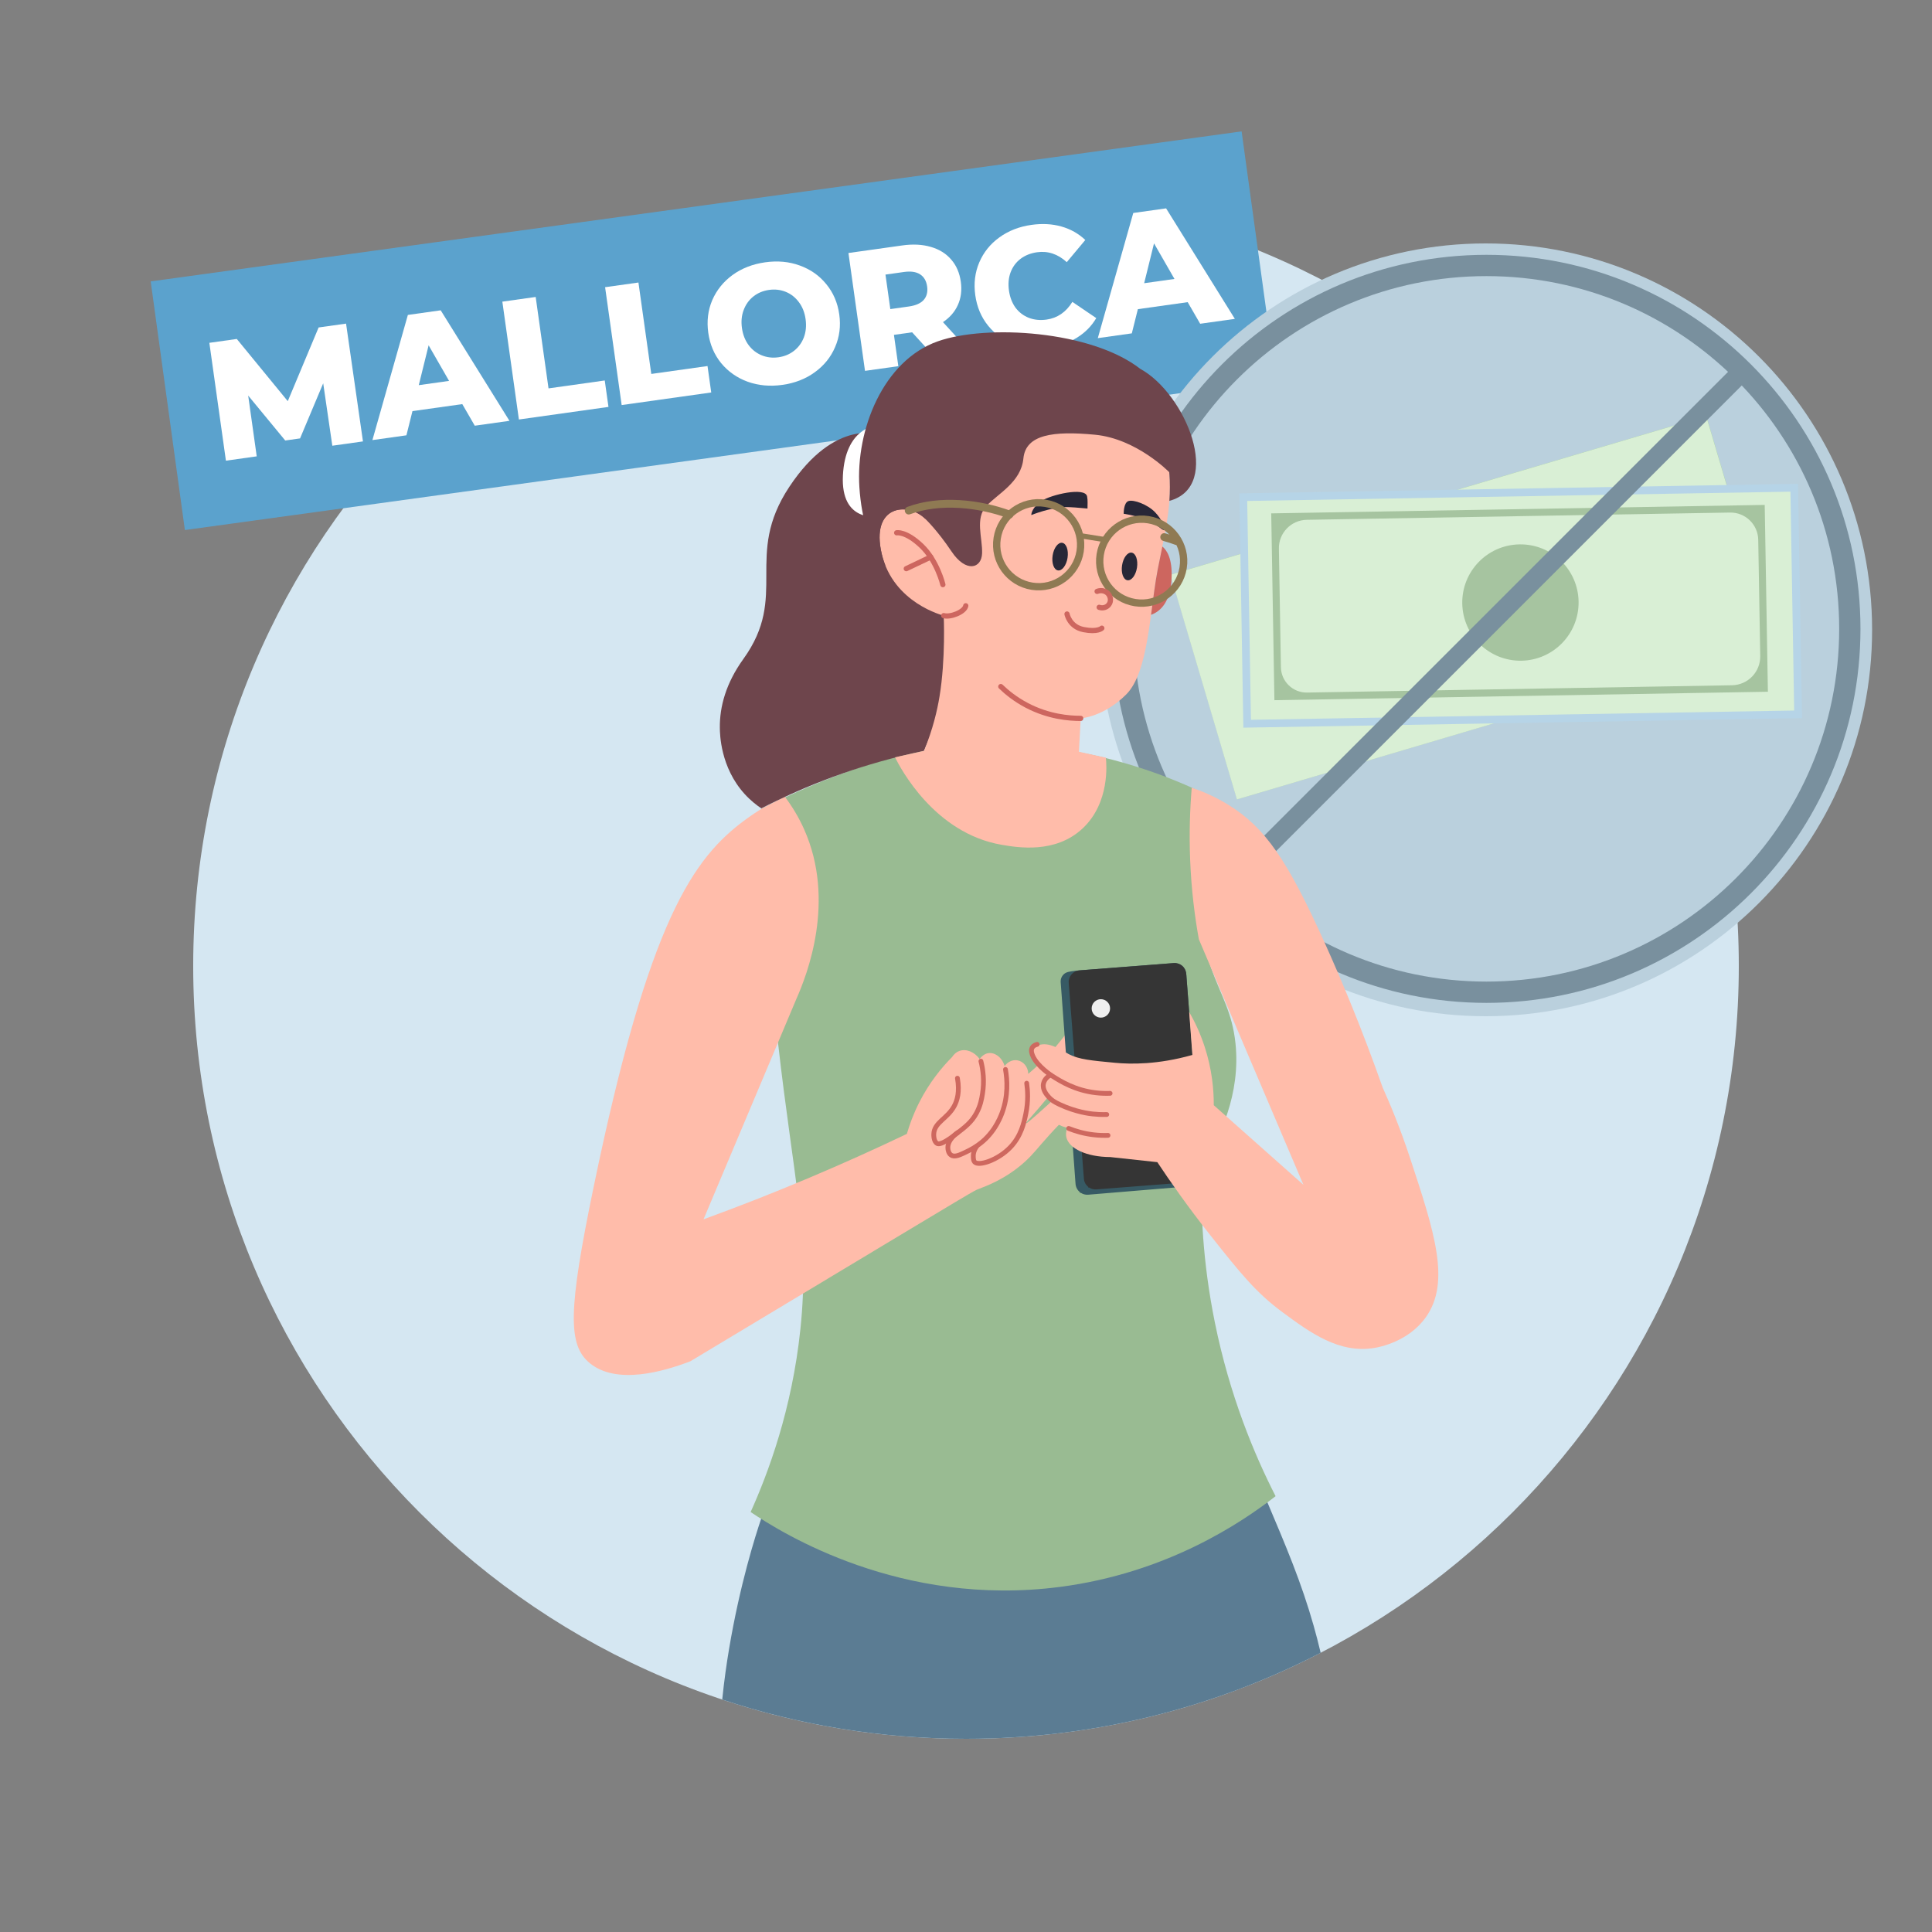 <svg width="1000" height="1000" viewBox="0 0 1000 1000" fill="none" xmlns="http://www.w3.org/2000/svg">
<rect x="0" y="0" width="1000" height="1000" fill="#808080" stroke="none"/>
<path d="M500 900C720.914 900 900 720.914 900 500C900 279.086 720.914 100 500 100C279.086 100 100 279.086 100 500C100 720.914 279.086 900 500 900Z" fill="#D5E7F2"/>
<rect x="78" y="145.65" width="569.97" height="129.908" transform="rotate(-7.83 78 145.65)" fill="#5BA2CD"/>
<path d="M172.009 230.705L167.291 198.399L155.304 226.921L147.635 227.999L128.46 204.745L132.882 236.204L116.934 238.445L108.361 177.445L122.566 175.449L148.951 207.642L164.918 169.496L179.122 167.5L187.869 228.476L172.009 230.705Z" fill="white"/>
<path d="M239.283 209.165L213.488 212.79L210.361 225.315L192.758 227.789L211.112 163.004L228.105 160.616L263.693 217.82L245.741 220.343L239.283 209.165ZM232.441 197.152L221.854 178.734L216.755 199.357L232.441 197.152Z" fill="white"/>
<path d="M260.012 156.132L277.266 153.707L283.916 201.026L313.022 196.935L314.945 210.617L268.585 217.132L260.012 156.132Z" fill="white"/>
<path d="M313.2 148.657L330.454 146.232L337.105 193.551L366.21 189.46L368.133 203.142L321.773 209.657L313.2 148.657Z" fill="white"/>
<path d="M404.958 199.21C398.51 200.117 392.508 199.568 386.954 197.564C381.458 195.552 376.889 192.343 373.249 187.938C369.666 183.524 367.45 178.296 366.601 172.254C365.752 166.212 366.441 160.576 368.668 155.346C370.953 150.108 374.46 145.764 379.189 142.315C383.976 138.858 389.594 136.676 396.042 135.77C402.491 134.864 408.463 135.416 413.959 137.428C419.514 139.432 424.082 142.641 427.664 147.055C431.305 151.46 433.55 156.684 434.399 162.726C435.248 168.768 434.53 174.408 432.245 179.646C430.018 184.877 426.511 189.22 421.724 192.678C416.995 196.127 411.407 198.304 404.958 199.21ZM402.95 184.919C406.029 184.486 408.715 183.368 411.009 181.565C413.303 179.761 414.993 177.45 416.078 174.632C417.154 171.755 417.452 168.603 416.97 165.175C416.489 161.748 415.338 158.829 413.518 156.419C411.69 153.95 409.425 152.166 406.723 151.064C404.02 149.963 401.13 149.629 398.051 150.061C394.972 150.494 392.285 151.612 389.991 153.416C387.697 155.219 386.012 157.559 384.935 160.436C383.85 163.254 383.548 166.377 384.03 169.805C384.512 173.233 385.667 176.181 387.495 178.649C389.314 181.059 391.575 182.815 394.278 183.916C396.98 185.017 399.871 185.352 402.95 184.919Z" fill="white"/>
<path d="M472.111 172L462.699 173.323L464.977 189.531L447.723 191.956L439.15 130.956L467.035 127.037C472.555 126.261 477.478 126.517 481.806 127.804C486.126 129.034 489.63 131.207 492.32 134.325C495.001 137.384 496.664 141.208 497.309 145.798C497.93 150.213 497.427 154.223 495.801 157.829C494.225 161.368 491.65 164.337 488.077 166.734L503.93 184.057L485.456 186.653L472.111 172ZM479.88 148.247C479.48 145.401 478.27 143.32 476.248 142.004C474.227 140.689 471.444 140.28 467.9 140.778L458.315 142.125L460.825 159.99L470.411 158.642C473.955 158.144 476.521 157.014 478.11 155.25C479.69 153.428 480.281 151.094 479.88 148.247Z" fill="white"/>
<path d="M542.814 179.836C536.423 180.734 530.484 180.206 524.996 178.252C519.558 176.232 515.048 173.015 511.465 168.602C507.883 164.188 505.663 158.931 504.806 152.831C503.948 146.731 504.633 141.066 506.86 135.836C509.087 130.605 512.54 126.299 517.219 122.916C521.948 119.467 527.507 117.294 533.898 116.396C539.475 115.612 544.639 115.893 549.39 117.24C554.141 118.586 558.259 120.91 561.745 124.212L552.161 135.69C547.541 131.481 542.413 129.773 536.778 130.565C533.466 131.03 530.606 132.173 528.195 133.992C525.843 135.804 524.129 138.148 523.052 141.025C522.025 143.835 521.753 146.954 522.234 150.382C522.716 153.809 523.842 156.761 525.612 159.238C527.432 161.648 529.722 163.4 532.482 164.493C535.3 165.578 538.365 165.887 541.677 165.422C547.312 164.63 551.77 161.575 555.051 156.256L567.427 164.647C564.987 168.781 561.669 172.151 557.473 174.754C553.278 177.358 548.391 179.052 542.814 179.836Z" fill="white"/>
<path d="M614.749 156.397L588.955 160.022L585.827 172.547L568.224 175.021L586.579 110.236L603.572 107.848L639.159 165.052L621.208 167.574L614.749 156.397ZM607.907 144.384L597.321 125.966L592.221 146.588L607.907 144.384Z" fill="white"/>
<path d="M769 526C879.456 526 969 436.457 969 326C969 215.543 879.456 126 769 126C658.543 126 569 215.543 569 326C569 436.457 658.543 526 769 526Z" fill="#BAD0DD"/>
<path d="M883.17 215.309L605.861 297.438L640.301 413.726L917.61 331.598L883.17 215.309Z" fill="#A8D29F"/>
<path d="M624.656 303.335L652.124 396.069L897.062 323.521L869.594 230.787L624.656 303.335ZM888.297 306.788C890.64 314.685 886.132 322.951 878.252 325.296L667.365 387.754C660.31 389.838 652.896 385.824 650.796 378.766L633.366 319.896C631.07 312.121 635.496 303.956 643.274 301.644L853.372 239.421C860.978 237.163 868.959 241.511 871.217 249.117L888.297 306.788Z" fill="#82B378"/>
<path d="M790.159 304.756C785.433 288.808 768.685 279.71 752.737 284.436C736.79 289.162 727.692 305.91 732.419 321.858C737.145 337.805 753.893 346.903 769.84 342.177C785.787 337.451 794.885 320.703 790.159 304.756Z" fill="#82B378"/>
<path d="M883.105 215.377L917.539 331.678C825.098 359.045 732.66 386.397 640.235 413.767C628.751 375.004 617.281 336.26 605.797 297.498C678.987 275.82 752.175 254.157 825.365 232.479L883.105 215.377Z" fill="#D9EFD5"/>
<path d="M928.688 252.451L930.693 369.729L645.525 374.603L643.52 257.325L928.688 252.451Z" fill="#D9EFD5" stroke="#B6D4E7" stroke-width="4"/>
<path d="M657.983 265.72L659.633 362.419L915.06 358.042L913.411 261.344L657.983 265.72ZM911.096 339.554C911.23 347.788 904.69 354.557 896.457 354.691L676.552 358.467C669.186 358.591 663.124 352.735 663 345.368L661.952 283.98C661.813 275.877 668.274 269.193 676.378 269.054L895.464 265.296C903.387 265.162 909.928 271.486 910.063 279.409L911.096 339.554Z" fill="#A6C4A0"/>
<path d="M786.457 281.769C769.824 282.06 756.586 295.77 756.864 312.384C757.155 329.018 770.864 342.255 787.479 341.978C804.094 341.7 817.35 327.977 817.073 311.362C816.797 294.731 803.09 281.478 786.457 281.769Z" fill="#A6C4A0"/>
<path d="M769.379 513.578C873.255 513.578 957.465 429.369 957.465 325.492C957.465 221.615 873.255 137.406 769.379 137.406C665.502 137.406 581.293 221.615 581.293 325.492C581.293 429.369 665.502 513.578 769.379 513.578Z" stroke="#79909E" stroke-width="11.017" stroke-miterlimit="10"/>
<path d="M637.273 456.702L900.593 193.383" stroke="#79909E" stroke-width="10"/>
<path d="M633.726 728.625C639.361 740.15 646.952 756.271 655.257 775.846C665.865 800.872 673.611 819.133 679.949 841.5C681.151 845.747 682.377 850.412 683.573 855.479C628.594 883.928 566.175 900 500 900C455.911 900 413.489 892.865 373.823 879.689C374.832 869.833 376.082 861.115 377.335 853.656C382.981 820.07 390.93 795.054 394.109 785.689C401.741 763.221 410.281 744.531 417.719 730.082C489.722 729.593 561.724 729.114 633.726 728.625Z" fill="#5B7C93"/>
<path fill-rule="evenodd" clip-rule="evenodd" d="M388.527 782.624C397.464 762.753 409.936 729.809 414.308 687.755C419.281 639.964 410.66 610.464 402.691 539.633C399.614 512.293 395.721 470.627 394.142 418.617C401.754 414.775 409.855 410.985 418.455 407.336C437.908 399.083 456.372 393.071 473.206 388.638C499.639 388.516 526.062 388.393 552.484 388.281C564.142 390.217 577.582 393.254 592.134 398.084C604.474 402.17 615.347 406.796 624.681 411.361C615.061 453.161 620.187 482.243 627.034 501.441C631.976 515.289 637.836 524.043 639.497 540.163C642.177 566.158 631.599 588.678 621.98 603.891C621.308 625.555 622.459 653.15 628.787 684.413C636.46 722.279 649.136 752.686 660.244 774.421C642.564 788.167 603.974 814.223 548.51 821.397C466.369 832.015 405.056 793.721 388.527 782.624Z" fill="#99BB92"/>
<path fill-rule="evenodd" clip-rule="evenodd" d="M469.394 586.889C470.78 582.089 472.788 576.556 475.763 570.677C481.113 560.11 487.604 552.345 492.821 547.097C493.412 546.19 494.655 544.621 496.734 543.918C500.127 542.766 504.346 544.417 507.067 548.147C507.505 547.525 509.095 545.436 511.652 545.09C514.974 544.651 518.704 547.321 519.988 551.805C521.516 549.634 524.033 548.442 526.469 548.799C529.627 549.247 532.175 552.202 532.226 555.83C536.027 552.64 541.305 547.831 546.848 541.278C554.328 532.434 557.813 525.708 559.963 526.503C561.981 527.247 561.4 534.074 560.625 538.038C559.077 546.027 555.011 551.652 549.467 559.152C547.389 561.964 545.503 564.216 541.753 568.72C534.885 576.964 530.789 581.152 531.054 581.427C531.237 581.621 533.479 579.95 543.119 571.156C543.802 570.473 549.08 565.296 556.101 566.407C558.761 566.825 560.758 567.997 561.991 568.904C557.202 573.112 550.527 579.328 543.129 587.48C536.832 594.419 534.875 597.395 530.168 601.603C520.324 610.397 510.328 613.954 506.323 615.492C504.101 616.348 503.704 616.593 436.634 656.915C410.201 672.811 383.768 688.697 357.335 704.594C343.273 709.984 319.143 716.924 305.274 705.562C293.8 696.167 294.086 678.12 307.221 614.585C335.865 476.012 358.863 443.964 386.03 424.114C389.494 421.587 392.409 419.702 394.141 418.621C398.166 416.543 402.201 414.464 406.226 412.375C409.915 417.266 413.36 422.85 416.203 429.219C432.731 466.28 417.751 504.493 412.31 516.792C396.25 554.903 380.201 593.013 364.142 631.124C381.699 624.724 399.898 617.622 418.628 609.715C436.409 602.215 453.335 594.572 469.394 586.889Z" fill="#FFBCAA"/>
<path d="M495.563 558.07C496.827 565.162 495.431 569.656 493.943 572.427C490.357 579.132 483.57 580.834 483.315 587.009C483.305 587.315 483.193 590.851 485.078 591.86C485.608 592.145 487.238 592.726 493.913 587.672C499.64 583.341 502.86 580.895 505.438 576.096C507.496 572.264 508.077 568.932 508.525 566.171C509.605 559.568 508.851 553.708 507.72 549.266" stroke="#CE685F" stroke-width="2.474" stroke-miterlimit="22.926" stroke-linecap="round" stroke-linejoin="round"/>
<path d="M495.745 586.165C495.286 586.471 490.089 590.078 490.65 594.653C490.711 595.163 490.935 597.007 492.31 597.894C493.88 598.903 496.111 598.098 498.211 597.119C502.684 595.051 508.808 592.218 514.066 584.81C515.055 583.414 516.991 580.459 518.58 576.24C521.963 567.263 521.372 558.846 520.435 553.547" stroke="#CE685F" stroke-width="2.474" stroke-miterlimit="22.926" stroke-linecap="round" stroke-linejoin="round"/>
<path d="M505.579 593.29C505.018 594.044 503.581 596.153 503.785 598.976C503.857 599.934 503.918 600.871 504.448 601.442C506.577 603.765 516.523 600.515 522.922 593.861C528.567 588.002 530.035 580.981 530.952 576.568C532.348 569.884 531.93 564.218 531.41 560.672" stroke="#CE685F" stroke-width="2.474" stroke-miterlimit="22.926" stroke-linecap="round" stroke-linejoin="round"/>
<path d="M621.817 606.569C619.249 572.983 616.692 539.397 614.124 505.8C614.134 505.352 614.114 504.73 613.981 504.007C613.9 503.538 613.624 502.02 612.778 500.838C611.301 498.789 608.641 498.504 608.081 498.453C591.614 499.717 575.157 500.99 558.69 502.254C558.221 502.285 557.467 502.356 556.54 502.468C553.463 502.865 551.893 503.09 550.63 504.251C549.845 504.975 549.478 505.79 549.397 505.984C548.999 506.911 548.979 507.757 548.999 508.225C551.567 543.095 554.135 577.955 556.703 612.826C556.846 614.558 557.701 616.056 558.965 617.065L558.996 617.432L559.424 617.401C560.504 618.114 561.818 618.481 563.204 618.379C581.2 616.881 599.185 615.394 617.181 613.896C617.823 613.733 618.577 613.447 619.29 612.907C622.031 610.859 621.848 607.048 621.817 606.569Z" fill="#375A64"/>
<path d="M621.847 605.382L613.99 504.012C613.736 500.7 610.842 498.224 607.53 498.479L558.7 502.27C555.388 502.524 552.912 505.418 553.166 508.73L561.023 610.1C561.155 611.832 562.012 613.33 563.265 614.329L563.295 614.696L563.723 614.665C564.804 615.368 566.108 615.745 567.483 615.633L616.314 611.843C617.7 611.741 618.933 611.17 619.88 610.304H619.891C621.215 609.091 622 607.308 621.847 605.382Z" fill="#353535"/>
<path d="M569.806 526.725C572.44 526.725 574.575 524.59 574.575 521.956C574.575 519.323 572.44 517.188 569.806 517.188C567.172 517.188 565.037 519.323 565.037 521.956C565.037 524.59 567.172 526.725 569.806 526.725Z" fill="#EFEFEF"/>
<path fill-rule="evenodd" clip-rule="evenodd" d="M674.652 613.251C659.184 599.515 643.716 585.779 628.247 572.053C628.278 564.349 627.422 553.65 623.478 541.636C621.145 534.523 618.261 528.562 615.52 523.803C616.07 531.211 616.62 538.63 617.171 546.038C599.257 551.102 585.337 550.868 577.205 550.104C564.713 548.932 558.466 548.341 553.361 545.702C548.684 543.276 543.049 539.068 537.536 540.994C536.731 541.279 535.019 541.901 534.387 543.378C533.083 546.435 537.026 551.765 544.536 556.9C543.996 557.074 541.082 558.052 540.175 560.579C539.085 563.616 541.214 567.967 545.892 569.831C545.005 570.596 543.283 572.348 543.14 574.753C542.916 578.503 546.625 582.64 552.464 583.68C551.629 585.799 551.669 587.419 551.924 588.571C553.218 594.471 562.338 598.832 574.668 598.893C582.79 599.78 590.911 600.656 599.032 601.533C605.32 611.02 614.654 624.46 626.902 639.918C642.177 659.188 650.227 669.194 664.014 679.343C678.137 689.737 693.168 700.793 711.551 697.665C713.986 697.247 729.006 694.455 738.004 681.809C751.016 663.528 742.395 637.432 729.699 598.965C724.614 583.557 719.407 571.197 715.657 562.872C705.059 532.801 694.513 507.632 685.719 488.118C666.521 445.524 654.986 428.415 635.849 416.604C628.278 411.927 621.389 409.237 616.844 407.719C615.907 418.805 615.469 431.339 616.019 445.065C616.631 460.401 618.363 474.208 620.523 486.172C638.58 528.521 656.616 570.881 674.652 613.251Z" fill="#FFBCAA"/>
<path d="M573.514 587.667C571.334 587.739 568.868 587.688 566.188 587.382C560.899 586.781 556.497 585.415 553.145 584.07" stroke="#CE685F" stroke-width="2.474" stroke-miterlimit="22.926" stroke-linecap="round" stroke-linejoin="round"/>
<path d="M572.854 576.868C569.94 576.949 567.453 576.786 565.527 576.582C563.958 576.419 556.784 575.584 548.459 571.671C545.688 570.367 544.169 569.368 542.824 567.85C541.734 566.606 539.441 563.998 540.093 560.88C540.603 558.454 542.61 557.069 543.272 556.641" stroke="#CE685F" stroke-width="2.474" stroke-miterlimit="22.926" stroke-linecap="round" stroke-linejoin="round"/>
<path d="M574.586 565.907C572.334 565.989 569.879 565.928 567.26 565.622C556.53 564.369 549.274 559.885 544.556 556.879C544.556 556.879 536.751 551.917 534.489 546.363C534.112 545.436 533.449 543.734 534.254 542.297C534.917 541.125 536.241 540.708 536.832 540.555" stroke="#CE685F" stroke-width="2.474" stroke-miterlimit="22.926" stroke-linecap="round" stroke-linejoin="round"/>
<path fill-rule="evenodd" clip-rule="evenodd" d="M455.669 225.022C455.669 225.022 432.355 216.035 408.551 251.985C384.747 287.925 408.551 308.091 384.747 341.117C375.78 353.569 372.448 365.746 372.59 376.751C372.631 379.89 372.835 397.111 385.389 410.939C388.589 414.464 391.778 416.879 394.081 418.408C395.925 417.46 398.483 416.166 401.56 414.678C410.436 410.388 422.267 405.171 436.482 400.209C448.006 396.194 462.028 392.016 478.261 388.643C491.232 359.367 494.422 334.076 495.094 317.731C495.94 297.279 497.988 247.705 469.334 230.25C464.249 227.142 459.287 225.735 455.669 225.022Z" fill="#6E454C"/>
<path fill-rule="evenodd" clip-rule="evenodd" d="M453.05 220.398C453.05 220.398 437.51 221.611 436.288 246.138C435.075 270.666 454.263 267.272 454.263 267.272L453.05 220.398Z" fill="white"/>
<path fill-rule="evenodd" clip-rule="evenodd" d="M478.984 268.617C478.984 268.617 468.051 206.438 516.147 197.695C564.234 188.952 590.952 204.736 600.663 226.838C610.374 248.94 603.333 273.467 599.206 294.836C595.079 316.204 594.59 347.783 582.932 359.44C571.275 371.098 559.373 371.831 559.373 371.831C559.068 377.589 558.762 383.346 558.446 389.114C563.093 390.133 567.75 391.162 572.396 392.181C572.712 395.126 574.607 415.414 560.392 428.763C546.3 442.01 526.765 438.678 518.552 437.282C483.6 431.331 465.982 397.429 463.261 391.987C468.264 390.876 473.268 389.756 478.271 388.645C482.887 377.334 485.109 367.674 486.27 360.653C489.551 340.925 488.461 318.64 488.461 318.64C488.461 318.64 462.477 312.322 456.403 286.826C450.33 261.311 469.997 259.609 478.984 268.617Z" fill="#FFBCAA"/>
<path d="M518.012 355.367C521.171 358.414 525.593 362.021 531.442 365.088C542.753 371.029 553.412 371.844 559.373 371.834" stroke="#CD665F" stroke-width="2.702" stroke-miterlimit="22.926" stroke-linecap="round" stroke-linejoin="round"/>
<path d="M464.117 275.773C464.117 275.773 468.855 274.805 476.987 282.57C485.119 290.345 488.033 302.603 488.033 302.603" stroke="#CD665F" stroke-width="2.702" stroke-miterlimit="22.926" stroke-linecap="round" stroke-linejoin="round"/>
<path d="M469.09 294.335L481.726 288.312" stroke="#CD665F" stroke-width="2.702" stroke-miterlimit="22.926" stroke-linecap="round" stroke-linejoin="round"/>
<path fill-rule="evenodd" clip-rule="evenodd" d="M590.219 190.926C564.856 171.116 510.604 167.754 485.374 176.68C457.198 186.636 442.871 222.342 444.818 252.208C445.928 269.216 450.453 282.952 458.411 293.019C457.616 291.093 456.944 289.035 456.414 286.824C450.341 261.318 470.017 259.627 478.995 268.624C478.995 268.624 485.139 274.433 492.547 285.489C499.956 296.545 508.087 294.354 508.332 286.335C508.576 278.315 504.572 268.36 510.523 261.93C516.474 255.5 528.498 249.661 529.71 237.28C530.923 224.889 545.128 222.953 566.751 225.011C588.354 227.08 605.178 244.393 605.198 244.413L605.239 244.831L605.249 244.882C605.626 249.834 605.595 254.583 605.259 259.25C633.333 251.658 613.717 203.755 590.219 190.926Z" fill="#6E454C"/>
<path fill-rule="evenodd" clip-rule="evenodd" d="M533.827 266.6C533.827 266.6 543.864 262.443 552.271 262.463H552.291C552.841 262.463 553.391 262.484 553.931 262.524C554.849 262.596 555.674 262.647 556.428 262.667C559.454 262.891 562.888 263.217 562.888 263.217C562.858 261.057 563.113 259.07 562.675 256.93C561.645 251.886 543.915 256.084 539.176 259.243C534.438 262.412 533.704 265.867 533.827 266.6Z" fill="#282737"/>
<path fill-rule="evenodd" clip-rule="evenodd" d="M581.618 265.937C581.618 265.937 581.496 260.109 584.166 259.324C586.835 258.539 593.815 261.026 597.769 265.03C601.713 269.035 603.537 274.385 602.446 274.385C601.356 274.385 598.982 271.226 592.796 268.862C586.611 266.498 581.618 265.937 581.618 265.937Z" fill="#282737"/>
<path fill-rule="evenodd" clip-rule="evenodd" d="M601.63 282.891C603.933 284.725 606.797 289.015 606.43 298.899C605.961 311.412 600.754 316.457 595.781 318.23C596.882 310.047 597.85 301.885 599.205 294.843C599.959 290.961 600.805 286.956 601.63 282.891Z" fill="#CD665F"/>
<path d="M499.876 313.547C499.315 316.797 491.846 319.671 488.463 318.642" stroke="#CD665F" stroke-width="2.702" stroke-miterlimit="22.926" stroke-linecap="round" stroke-linejoin="round"/>
<path fill-rule="evenodd" clip-rule="evenodd" d="M549.804 280.954C551.934 281.281 553.167 284.745 552.566 288.689C551.954 292.632 549.743 295.567 547.603 295.241C545.473 294.915 544.24 291.45 544.842 287.496C545.453 283.563 547.674 280.628 549.804 280.954Z" fill="#282737"/>
<path fill-rule="evenodd" clip-rule="evenodd" d="M585.744 286.048C587.873 286.374 589.106 289.839 588.505 293.782C587.894 297.726 585.682 300.661 583.543 300.335C581.413 300.009 580.18 296.544 580.781 292.59C581.393 288.657 583.614 285.722 585.744 286.048Z" fill="#282737"/>
<path d="M602.6 278C604.892 278.642 607.012 279.335 609.162 280.13" stroke="#8F7A53" stroke-width="4.054" stroke-miterlimit="22.926" stroke-linecap="round" stroke-linejoin="round"/>
<path d="M470.352 264.265C486.401 258.294 506.679 260.515 522.514 266.323" stroke="#8F7A53" stroke-width="4.054" stroke-miterlimit="22.926" stroke-linecap="round" stroke-linejoin="round"/>
<path fill-rule="evenodd" clip-rule="evenodd" d="M594.346 268.992C582.495 267.107 571.357 275.187 569.472 287.038C567.587 298.889 575.668 310.027 587.519 311.912C599.37 313.797 610.507 305.716 612.393 293.866C614.278 282.025 606.197 270.877 594.346 268.992Z" stroke="#8F7A53" stroke-width="3.783" stroke-miterlimit="22.926"/>
<path fill-rule="evenodd" clip-rule="evenodd" d="M541.022 260.499C529.171 258.614 518.033 266.695 516.148 278.546C514.263 290.397 522.343 301.535 534.194 303.42C546.045 305.305 557.183 297.224 559.068 285.373C560.953 273.522 552.873 262.385 541.022 260.499Z" stroke="#8F7A53" stroke-width="3.783" stroke-miterlimit="22.926"/>
<path d="M571.113 279.187L559.955 277.414" stroke="#8F7A53" stroke-width="2.702" stroke-miterlimit="22.926"/>
<path d="M567.861 306.094C570.134 305.207 572.63 305.91 573.884 307.693C574.821 309.028 575.229 311.199 573.975 312.89C572.854 314.409 570.796 315.02 568.931 314.347" stroke="#CD665F" stroke-width="2.702" stroke-miterlimit="22.926" stroke-linecap="round" stroke-linejoin="round"/>
<path d="M552.281 317.805C552.281 317.805 553.494 324.418 560.841 325.875C568.188 327.332 570.307 325.152 570.307 325.152" stroke="#CD665F" stroke-width="2.702" stroke-miterlimit="22.926" stroke-linecap="round" stroke-linejoin="round"/>
</svg>
